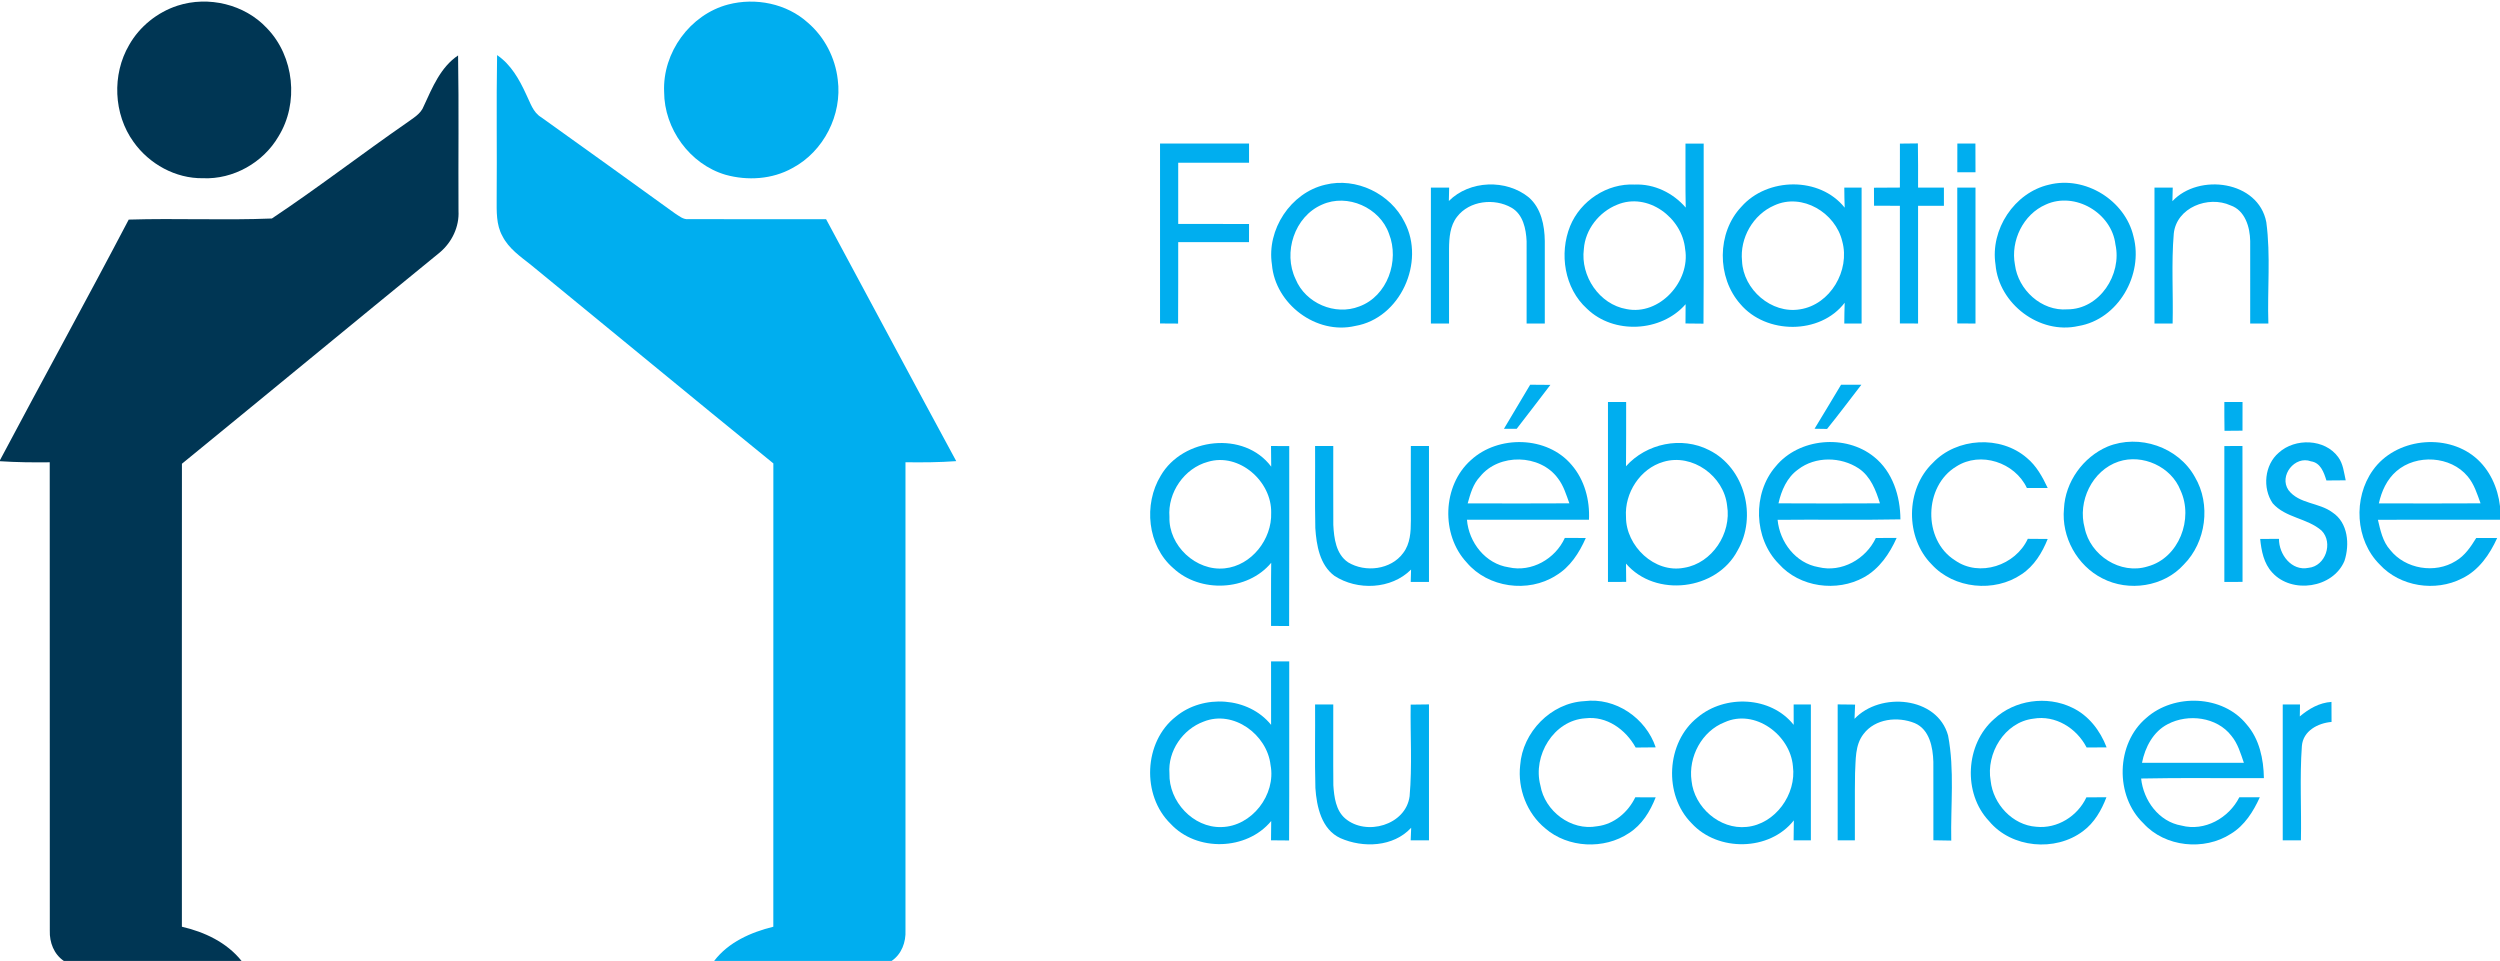 <?xml version="1.0" encoding="UTF-8"?> <svg xmlns="http://www.w3.org/2000/svg" width="653pt" height="251pt" viewBox="0 0 653 251"><g id="#003654ff"><path fill="#003654" opacity="1.00" d=" M 46.37 1.48 C 54.44 -1.13 63.90 1.11 69.72 7.36 C 76.87 14.73 78.13 26.94 72.73 35.65 C 68.75 42.48 60.91 46.91 52.98 46.55 C 45.86 46.65 38.97 42.84 34.89 37.08 C 29.64 29.83 29.21 19.46 33.73 11.75 C 36.46 6.92 41.09 3.20 46.37 1.48 Z"></path><path fill="#003654" opacity="1.00" d=" M 110.69 27.71 C 112.93 22.88 115.05 17.57 119.65 14.48 C 119.88 28.02 119.68 41.55 119.76 55.09 C 119.99 59.23 118.04 63.27 114.90 65.92 C 92.40 84.27 70.01 102.77 47.52 121.13 C 47.49 161.44 47.50 201.75 47.51 242.06 C 53.45 243.44 59.21 246.14 63.10 251.00 L 16.68 251.00 C 14.08 249.24 12.91 246.16 13.01 243.10 C 12.98 202.32 13.02 161.53 12.99 120.75 C 8.66 120.80 4.33 120.76 0.00 120.47 L 0.00 120.19 C 11.12 99.21 22.59 78.40 33.62 57.36 C 46.08 56.97 58.57 57.58 71.02 57.07 C 82.96 49.11 94.36 40.31 106.16 32.13 C 107.85 30.87 109.92 29.80 110.69 27.71 Z"></path></g><g id="#00aeefff"><path fill="#00aeef" opacity="1.00" d=" M 190.18 1.18 C 197.35 -0.70 205.49 0.92 211.04 5.95 C 215.39 9.69 218.17 15.11 218.82 20.80 C 220.03 29.97 215.14 39.59 206.96 43.91 C 201.70 46.85 195.25 47.25 189.51 45.65 C 180.20 42.91 173.49 33.66 173.47 24.00 C 173.02 13.75 180.23 3.80 190.18 1.18 Z"></path><path fill="#00aeef" opacity="1.00" d=" M 129.84 14.39 C 133.46 16.85 135.65 20.75 137.43 24.64 C 138.51 26.78 139.18 29.34 141.39 30.65 C 153.03 38.98 164.66 47.32 176.26 55.71 C 177.36 56.39 178.46 57.41 179.87 57.24 C 191.84 57.29 203.81 57.22 215.78 57.26 C 227.12 78.31 238.37 99.42 249.77 120.45 C 245.36 120.77 240.93 120.80 236.51 120.74 C 236.49 161.49 236.50 202.24 236.51 242.98 C 236.66 246.07 235.51 249.23 232.88 251.00 L 186.53 251.00 C 190.29 246.07 196.13 243.52 201.99 242.06 C 202.01 201.72 202.00 161.38 202.00 121.04 C 180.84 103.86 159.84 86.48 138.73 69.23 C 135.95 67.02 132.86 64.92 131.22 61.64 C 129.58 58.69 129.73 55.22 129.73 51.96 C 129.84 39.44 129.62 26.91 129.84 14.39 Z"></path><path fill="#00aeef" opacity="1.00" d=" M 496.26 37.51 C 497.81 37.50 499.37 37.48 500.95 37.46 C 501.03 41.30 501.00 45.15 501.00 49.00 C 503.24 49.00 505.50 49.00 507.75 49.01 C 507.74 50.59 507.74 52.17 507.75 53.75 C 505.49 53.75 503.25 53.75 501.00 53.75 C 500.99 64.00 501.01 74.25 501.00 84.50 C 499.41 84.50 497.82 84.49 496.25 84.49 C 496.26 74.24 496.25 64.00 496.25 53.75 C 494.00 53.75 491.75 53.75 489.50 53.74 C 489.49 52.17 489.48 50.60 489.48 49.03 C 491.73 49.01 493.99 49.00 496.25 48.99 C 496.25 45.16 496.25 41.34 496.26 37.51 Z"></path><path fill="#00aeef" opacity="1.00" d=" M 511.26 37.50 C 512.83 37.50 514.40 37.49 515.98 37.49 C 516.00 39.99 516.00 42.50 516.00 45.00 C 514.41 45.00 512.82 45.00 511.25 44.99 C 511.25 42.49 511.25 40.00 511.26 37.50 Z"></path><path fill="#00aeef" opacity="1.00" d=" M 303.00 37.50 C 310.75 37.50 318.50 37.50 326.25 37.50 C 326.24 39.17 326.24 40.83 326.25 42.50 C 320.08 42.51 313.91 42.49 307.75 42.51 C 307.75 47.84 307.74 53.17 307.75 58.50 C 313.92 58.51 320.08 58.48 326.25 58.51 C 326.25 60.09 326.24 61.67 326.24 63.25 C 320.08 63.25 313.92 63.25 307.75 63.25 C 307.73 70.34 307.78 77.43 307.72 84.52 C 306.14 84.51 304.57 84.50 303.00 84.49 C 303.00 68.83 303.00 53.16 303.00 37.50 Z"></path><path fill="#00aeef" opacity="1.00" d=" M 440.25 37.51 C 441.82 37.50 443.41 37.50 445.00 37.50 C 444.97 53.18 445.06 68.86 444.95 84.54 C 443.38 84.52 441.81 84.50 440.25 84.49 C 440.25 82.81 440.25 81.13 440.28 79.46 C 433.91 86.78 421.46 87.41 414.50 80.62 C 408.62 75.30 407.22 66.24 410.12 59.05 C 412.83 52.43 419.80 47.83 426.98 48.21 C 432.08 47.98 437.01 50.39 440.31 54.22 C 440.19 48.65 440.28 43.08 440.25 37.51 M 422.38 53.48 C 417.67 55.37 414.05 59.95 413.70 65.07 C 412.79 72.10 417.73 79.51 424.84 80.73 C 433.47 82.50 441.59 73.46 440.16 65.06 C 439.39 56.86 430.39 50.11 422.38 53.48 Z"></path><path fill="#00aeef" opacity="1.00" d=" M 346.15 48.25 C 354.25 46.24 363.21 50.59 366.88 58.03 C 372.36 68.44 365.78 83.15 353.97 85.14 C 343.82 87.52 333.09 79.41 332.23 69.12 C 330.81 59.99 337.11 50.35 346.15 48.25 M 345.33 53.44 C 338.10 56.55 335.07 65.97 338.42 72.93 C 340.99 79.19 348.71 82.52 355.03 80.05 C 362.38 77.38 365.61 68.11 362.81 61.07 C 360.45 54.24 351.95 50.46 345.33 53.44 Z"></path><path fill="#00aeef" opacity="1.00" d=" M 378.44 52.50 C 383.87 47.06 393.45 46.75 399.35 51.58 C 402.56 54.40 403.45 58.87 403.50 62.96 C 403.52 70.14 403.49 77.32 403.50 84.50 C 401.91 84.50 400.33 84.50 398.75 84.50 C 398.73 77.34 398.78 70.17 398.75 63.01 C 398.61 59.80 397.83 55.98 394.80 54.25 C 390.34 51.69 383.82 52.39 380.59 56.61 C 378.74 58.96 378.52 62.09 378.49 64.97 C 378.50 71.48 378.51 77.99 378.49 84.50 C 376.91 84.50 375.33 84.50 373.75 84.50 C 373.75 72.66 373.75 60.83 373.75 49.00 C 375.34 49.00 376.93 49.00 378.52 49.00 C 378.50 49.88 378.46 51.63 378.44 52.50 Z"></path><path fill="#00aeef" opacity="1.00" d=" M 454.87 53.98 C 461.64 46.30 475.33 46.07 481.83 54.24 C 481.77 52.49 481.74 50.75 481.73 49.00 C 483.23 49.00 484.74 49.00 486.25 49.00 C 486.25 60.83 486.25 72.67 486.25 84.50 C 484.74 84.50 483.23 84.50 481.73 84.50 C 481.74 82.69 481.77 80.89 481.83 79.08 C 475.43 87.47 461.29 87.37 454.58 79.42 C 448.40 72.45 448.42 60.76 454.87 53.98 M 463.45 53.65 C 457.89 56.05 454.40 62.18 455.02 68.20 C 455.34 75.62 462.70 82.05 470.15 80.80 C 478.07 79.59 483.29 70.63 481.20 63.05 C 479.45 55.58 470.74 50.30 463.45 53.65 Z"></path><path fill="#00aeef" opacity="1.00" d=" M 535.20 48.24 C 544.64 45.86 555.10 52.32 557.27 61.78 C 559.92 71.76 553.27 83.44 542.86 85.16 C 532.74 87.45 522.09 79.37 521.23 69.12 C 519.81 59.97 526.13 50.31 535.20 48.24 M 534.36 53.43 C 528.45 55.99 525.13 62.88 526.30 69.13 C 527.12 75.69 533.25 81.35 540.00 80.80 C 548.40 80.82 554.30 71.69 552.55 63.85 C 551.58 55.61 541.97 49.95 534.36 53.43 Z"></path><path fill="#00aeef" opacity="1.00" d=" M 567.43 52.55 C 574.32 45.16 589.91 47.21 591.96 58.03 C 593.13 66.78 592.20 75.68 592.50 84.50 C 590.91 84.50 589.33 84.50 587.75 84.50 C 587.73 77.32 587.78 70.15 587.75 62.97 C 587.70 59.33 586.41 54.94 582.60 53.64 C 576.79 51.01 568.50 54.20 567.79 61.02 C 567.13 68.82 567.68 76.68 567.49 84.50 C 565.91 84.50 564.33 84.50 562.75 84.50 C 562.75 72.66 562.75 60.83 562.75 49.00 C 564.33 49.00 565.92 49.00 567.52 49.00 C 567.50 49.89 567.45 51.66 567.43 52.55 Z"></path><path fill="#00aeef" opacity="1.00" d=" M 511.24 49.01 C 512.82 49.00 514.41 49.00 516.00 49.00 C 516.00 60.83 516.00 72.67 516.00 84.51 C 514.40 84.50 512.82 84.49 511.24 84.48 C 511.26 72.66 511.25 60.84 511.24 49.01 Z"></path><path fill="#00aeef" opacity="1.00" d=" M 392.83 112.00 C 395.12 108.17 397.40 104.32 399.68 100.49 C 401.44 100.50 403.20 100.51 404.96 100.53 C 402.05 104.37 399.10 108.18 396.16 112.00 C 395.33 112.00 393.67 112.00 392.83 112.00 Z"></path><path fill="#00aeef" opacity="1.00" d=" M 473.96 111.99 C 476.30 108.18 478.57 104.33 480.88 100.50 C 482.65 100.50 484.41 100.49 486.19 100.49 C 483.21 104.35 480.29 108.25 477.23 112.04 C 476.41 112.03 474.78 112.00 473.96 111.99 Z"></path><path fill="#00aeef" opacity="1.00" d=" M 420.00 105.00 C 421.58 105.00 423.16 105.00 424.75 105.01 C 424.73 110.60 424.78 116.20 424.71 121.79 C 430.05 115.80 439.25 113.89 446.42 117.57 C 455.76 122.19 459.02 134.95 453.85 143.80 C 448.41 154.22 432.40 156.19 424.71 147.21 C 424.73 148.80 424.75 150.40 424.76 151.99 C 423.17 151.99 421.58 152.00 420.00 152.00 C 420.00 136.33 420.00 120.67 420.00 105.00 M 434.48 120.63 C 428.40 122.38 424.29 128.78 424.71 135.02 C 424.68 142.62 432.18 149.81 439.90 148.30 C 447.23 147.11 452.32 139.29 451.12 132.07 C 450.30 124.37 442.07 118.35 434.48 120.63 Z"></path><path fill="#00aeef" opacity="1.00" d=" M 581.00 105.00 C 582.57 105.00 584.16 105.00 585.75 105.01 C 585.74 107.50 585.74 110.00 585.74 112.49 C 584.17 112.50 582.60 112.51 581.04 112.53 C 581.00 110.02 580.99 107.51 581.00 105.00 Z"></path><path fill="#00aeef" opacity="1.00" d=" M 303.19 124.24 C 308.95 114.32 324.98 112.44 332.04 121.89 C 332.01 120.09 331.99 118.29 331.99 116.50 C 333.58 116.50 335.16 116.50 336.75 116.51 C 336.72 132.18 336.79 147.85 336.72 163.52 C 335.14 163.51 333.57 163.50 332.00 163.49 C 332.02 157.99 331.96 152.50 332.04 147.00 C 325.85 154.43 313.47 154.95 306.47 148.41 C 299.68 142.56 298.63 131.73 303.19 124.24 M 315.50 120.63 C 309.33 122.30 304.96 128.66 305.46 135.02 C 305.21 142.54 312.42 149.26 319.91 148.45 C 326.91 147.73 332.26 140.84 332.03 133.95 C 332.22 125.74 323.67 118.16 315.50 120.63 Z"></path><path fill="#00aeef" opacity="1.00" d=" M 384.17 120.21 C 391.33 113.57 404.13 113.84 410.51 121.44 C 413.90 125.36 415.29 130.64 415.04 135.75 C 404.42 135.75 393.79 135.74 383.17 135.76 C 383.64 141.69 388.02 147.29 394.07 148.18 C 400.05 149.54 406.25 145.98 408.73 140.51 C 410.55 140.50 412.38 140.50 414.21 140.52 C 412.51 144.39 410.11 148.15 406.39 150.34 C 399.16 154.96 388.67 153.52 383.11 146.93 C 376.33 139.67 376.73 126.86 384.17 120.21 M 386.59 124.49 C 384.76 126.41 384.05 129.00 383.36 131.48 C 392.21 131.51 401.07 131.52 409.92 131.47 C 409.10 129.22 408.41 126.85 406.92 124.93 C 402.27 118.57 391.51 118.34 386.59 124.49 Z"></path><path fill="#00aeef" opacity="1.00" d=" M 463.80 121.84 C 469.85 114.41 482.09 113.33 489.49 119.32 C 494.37 123.21 496.36 129.61 496.39 135.66 C 485.70 135.88 475.00 135.66 464.31 135.78 C 464.86 141.60 469.03 147.11 474.97 148.13 C 481.03 149.63 487.37 146.04 489.97 140.52 C 491.77 140.50 493.58 140.50 495.40 140.51 C 493.56 144.63 490.89 148.57 486.85 150.80 C 479.79 154.72 470.06 153.41 464.64 147.30 C 458.05 140.67 457.69 128.89 463.80 121.84 M 469.67 122.62 C 466.77 124.68 465.29 128.10 464.54 131.47 C 473.37 131.53 482.21 131.51 491.04 131.47 C 489.99 128.06 488.60 124.44 485.51 122.36 C 480.84 119.26 474.18 119.14 469.67 122.62 Z"></path><path fill="#00aeef" opacity="1.00" d=" M 504.85 120.91 C 511.08 114.29 522.54 113.64 529.42 119.61 C 531.92 121.68 533.50 124.57 534.86 127.46 C 533.04 127.48 531.23 127.48 529.42 127.46 C 526.28 120.78 517.30 117.80 511.00 121.84 C 502.48 126.95 502.19 141.03 510.63 146.35 C 517.04 150.88 526.47 147.67 529.66 140.74 C 531.39 140.74 533.12 140.76 534.86 140.78 C 533.42 144.37 531.32 147.85 528.02 150.01 C 520.94 154.84 510.38 153.81 504.56 147.43 C 497.60 140.42 497.70 127.75 504.85 120.91 Z"></path><path fill="#00aeef" opacity="1.00" d=" M 550.49 116.65 C 558.73 113.28 569.00 116.75 573.31 124.60 C 577.54 131.72 576.24 141.61 570.40 147.47 C 565.18 153.27 556.02 154.63 549.16 151.08 C 542.54 147.75 538.40 140.24 539.11 132.86 C 539.43 125.88 544.10 119.39 550.49 116.65 M 553.38 120.56 C 546.46 122.87 542.60 130.99 544.52 137.91 C 545.95 145.07 553.88 150.19 560.98 147.95 C 569.17 145.74 573.01 135.51 569.54 128.06 C 567.13 121.89 559.63 118.49 553.38 120.56 Z"></path><path fill="#00aeef" opacity="1.00" d=" M 595.22 118.24 C 599.48 114.36 607.26 114.58 610.74 119.40 C 612.04 121.15 612.23 123.39 612.70 125.46 C 611.02 125.48 609.33 125.49 607.66 125.50 C 607.01 123.41 606.14 120.86 603.63 120.50 C 599.42 118.91 595.18 124.29 597.75 128.02 C 600.51 131.65 605.74 131.23 609.23 133.84 C 613.33 136.52 613.78 142.24 612.37 146.52 C 609.38 153.64 598.64 155.19 593.52 149.56 C 591.30 147.18 590.67 143.89 590.36 140.77 C 591.99 140.75 593.62 140.75 595.27 140.75 C 595.23 144.79 598.56 149.24 602.98 148.32 C 607.45 147.89 609.49 141.75 606.41 138.61 C 602.69 135.32 596.98 135.29 593.63 131.46 C 590.91 127.49 591.48 121.41 595.22 118.24 Z"></path><path fill="#00aeef" opacity="1.00" d=" M 619.80 122.82 C 625.68 114.52 638.80 113.02 646.55 119.49 C 650.32 122.64 652.44 127.39 653.00 132.21 L 653.00 135.75 C 642.37 135.76 631.74 135.73 621.11 135.77 C 621.76 138.52 622.35 141.46 624.31 143.64 C 628.27 148.65 636.04 149.92 641.44 146.54 C 643.82 145.15 645.38 142.81 646.79 140.52 C 648.60 140.51 650.43 140.51 652.26 140.53 C 650.31 144.83 647.46 148.99 643.08 151.09 C 636.14 154.65 626.90 153.25 621.58 147.45 C 615.18 141.08 614.60 130.08 619.80 122.82 M 625.96 123.06 C 623.45 125.22 622.06 128.30 621.36 131.48 C 630.21 131.51 639.07 131.52 647.92 131.47 C 647.04 129.03 646.26 126.46 644.56 124.44 C 640.12 119.08 631.17 118.55 625.96 123.06 Z"></path><path fill="#00aeef" opacity="1.00" d=" M 343.50 116.50 C 345.08 116.50 346.66 116.50 348.25 116.50 C 348.27 123.37 348.21 130.23 348.26 137.10 C 348.44 140.60 348.96 144.75 352.12 146.88 C 356.61 149.61 363.32 148.82 366.51 144.45 C 368.36 142.05 368.52 138.89 368.52 135.98 C 368.49 129.49 368.49 122.99 368.51 116.50 C 370.08 116.50 371.66 116.50 373.25 116.50 C 373.25 128.34 373.25 140.17 373.25 152.00 C 371.65 152.00 370.07 152.00 368.48 152.00 C 368.50 151.19 368.55 149.58 368.57 148.77 C 363.40 153.96 354.52 154.31 348.54 150.40 C 344.70 147.54 343.86 142.41 343.56 137.94 C 343.41 130.80 343.55 123.65 343.50 116.50 Z"></path><path fill="#00aeef" opacity="1.00" d=" M 581.00 116.51 C 582.57 116.50 584.15 116.49 585.73 116.49 C 585.78 128.32 585.73 140.16 585.75 151.99 C 584.16 151.99 582.58 152.00 581.00 152.00 C 581.00 140.17 581.00 128.34 581.00 116.51 Z"></path><path fill="#00aeef" opacity="1.00" d=" M 332.00 172.75 C 333.58 172.75 335.16 172.75 336.75 172.75 C 336.72 188.35 336.79 203.94 336.71 219.53 C 335.13 219.51 333.56 219.50 331.99 219.49 C 331.99 217.81 332.01 216.12 332.04 214.45 C 325.64 222.19 312.60 222.54 305.78 215.19 C 298.15 207.79 298.70 193.75 307.13 187.18 C 314.27 181.27 326.09 182.00 332.01 189.33 C 331.99 183.80 332.00 178.28 332.00 172.75 M 314.39 188.48 C 308.93 190.49 305.01 196.16 305.46 202.03 C 305.25 209.30 311.63 216.25 319.03 216.03 C 326.97 215.89 333.35 207.57 331.87 199.84 C 330.98 191.88 322.20 185.35 314.39 188.48 Z"></path><path fill="#00aeef" opacity="1.00" d=" M 397.07 199.88 C 397.69 191.25 405.10 183.60 413.82 183.14 C 421.96 182.09 429.89 187.54 432.47 195.21 C 430.72 195.23 428.98 195.25 427.24 195.26 C 424.64 190.55 419.68 186.95 414.09 187.62 C 405.80 188.16 400.29 197.40 402.35 205.15 C 403.49 211.86 410.35 217.09 417.16 215.82 C 421.58 215.31 425.24 212.18 427.14 208.25 C 428.91 208.25 430.68 208.25 432.46 208.27 C 431.03 211.93 428.88 215.45 425.50 217.60 C 419.02 221.95 409.55 221.52 403.62 216.37 C 398.83 212.44 396.37 206.01 397.07 199.88 Z"></path><path fill="#00aeef" opacity="1.00" d=" M 443.41 187.38 C 450.57 181.37 462.55 181.82 468.51 189.33 C 468.50 187.55 468.49 185.78 468.50 184.00 C 469.99 184.00 471.49 184.00 473.00 184.00 C 473.00 195.83 473.00 207.67 473.00 219.50 C 471.49 219.50 469.99 219.50 468.49 219.50 C 468.49 217.76 468.51 216.02 468.55 214.28 C 462.20 222.36 448.73 222.54 441.87 215.06 C 434.46 207.65 435.18 193.90 443.41 187.38 M 450.47 188.65 C 444.51 190.98 440.95 197.70 441.83 203.95 C 442.53 210.86 449.21 216.74 456.23 215.99 C 463.72 215.26 469.28 207.45 468.31 200.14 C 467.63 191.96 458.38 185.06 450.47 188.65 Z"></path><path fill="#00aeef" opacity="1.00" d=" M 520.88 187.80 C 526.23 182.82 534.62 181.64 541.19 184.81 C 545.52 186.82 548.58 190.83 550.25 195.22 C 548.50 195.24 546.76 195.24 545.02 195.24 C 542.42 190.18 536.87 186.71 531.10 187.72 C 523.60 188.62 518.69 196.80 519.96 203.96 C 520.60 210.01 525.67 215.53 531.87 215.95 C 537.35 216.53 542.67 213.19 544.97 208.26 C 546.70 208.25 548.45 208.24 550.20 208.25 C 548.91 211.63 547.04 214.92 544.08 217.10 C 536.85 222.56 525.40 221.53 519.56 214.49 C 512.65 207.22 513.34 194.37 520.88 187.80 Z"></path><path fill="#00aeef" opacity="1.00" d=" M 560.62 187.52 C 567.86 181.08 580.60 181.49 586.81 189.21 C 590.17 193.04 591.25 198.28 591.33 203.24 C 580.64 203.32 569.95 203.11 559.26 203.35 C 559.88 209.09 563.88 214.63 569.80 215.64 C 575.85 217.24 582.18 213.67 584.91 208.25 C 586.69 208.24 588.47 208.24 590.26 208.25 C 588.57 211.97 586.29 215.63 582.71 217.79 C 575.74 222.30 565.51 221.28 559.87 215.06 C 552.37 207.90 552.65 194.22 560.62 187.52 M 566.23 189.14 C 562.42 191.09 560.28 195.19 559.49 199.25 C 568.36 199.25 577.23 199.26 586.10 199.24 C 585.25 196.79 584.52 194.21 582.83 192.18 C 579.05 187.27 571.54 186.35 566.23 189.14 Z"></path><path fill="#00aeef" opacity="1.00" d=" M 343.50 184.00 C 345.08 184.00 346.66 184.00 348.25 184.00 C 348.28 191.04 348.20 198.09 348.27 205.13 C 348.48 208.18 348.91 211.67 351.36 213.78 C 356.84 218.46 367.20 215.53 368.19 207.98 C 368.89 200.04 368.34 192.02 368.47 184.05 C 370.06 184.02 371.65 184.00 373.25 183.99 C 373.25 195.82 373.24 207.65 373.25 219.49 C 371.65 219.49 370.06 219.50 368.47 219.50 C 368.50 218.68 368.57 217.04 368.60 216.21 C 363.96 221.25 356.03 221.55 350.08 218.91 C 345.18 216.63 343.91 210.71 343.58 205.83 C 343.38 198.55 343.56 191.28 343.50 184.00 Z"></path><path fill="#00aeef" opacity="1.00" d=" M 480.00 183.99 C 481.51 184.00 483.03 184.02 484.55 184.04 C 484.52 184.97 484.44 186.83 484.40 187.76 C 491.08 180.67 506.02 181.89 508.84 192.12 C 510.56 201.14 509.48 210.43 509.67 219.56 C 508.11 219.53 506.55 219.50 505.00 219.48 C 504.97 212.64 505.04 205.81 504.99 198.97 C 504.88 195.21 504.00 190.53 500.13 188.88 C 495.70 187.07 489.76 187.70 486.74 191.74 C 484.48 194.65 484.75 198.50 484.54 201.97 C 484.44 207.81 484.53 213.66 484.49 219.50 C 482.99 219.50 481.49 219.50 480.00 219.50 C 480.00 207.66 480.00 195.82 480.00 183.99 Z"></path><path fill="#00aeef" opacity="1.00" d=" M 596.25 184.01 C 597.74 184.00 599.25 184.00 600.76 184.00 C 600.75 184.79 600.73 186.35 600.71 187.13 C 603.09 185.13 605.80 183.54 608.98 183.34 C 608.98 185.08 609.00 186.82 609.00 188.57 C 605.44 188.87 601.56 190.90 601.25 194.86 C 600.66 203.05 601.17 211.29 601.00 219.50 C 599.40 219.50 597.82 219.49 596.25 219.49 C 596.25 207.66 596.25 195.83 596.25 184.01 Z"></path></g></svg> 